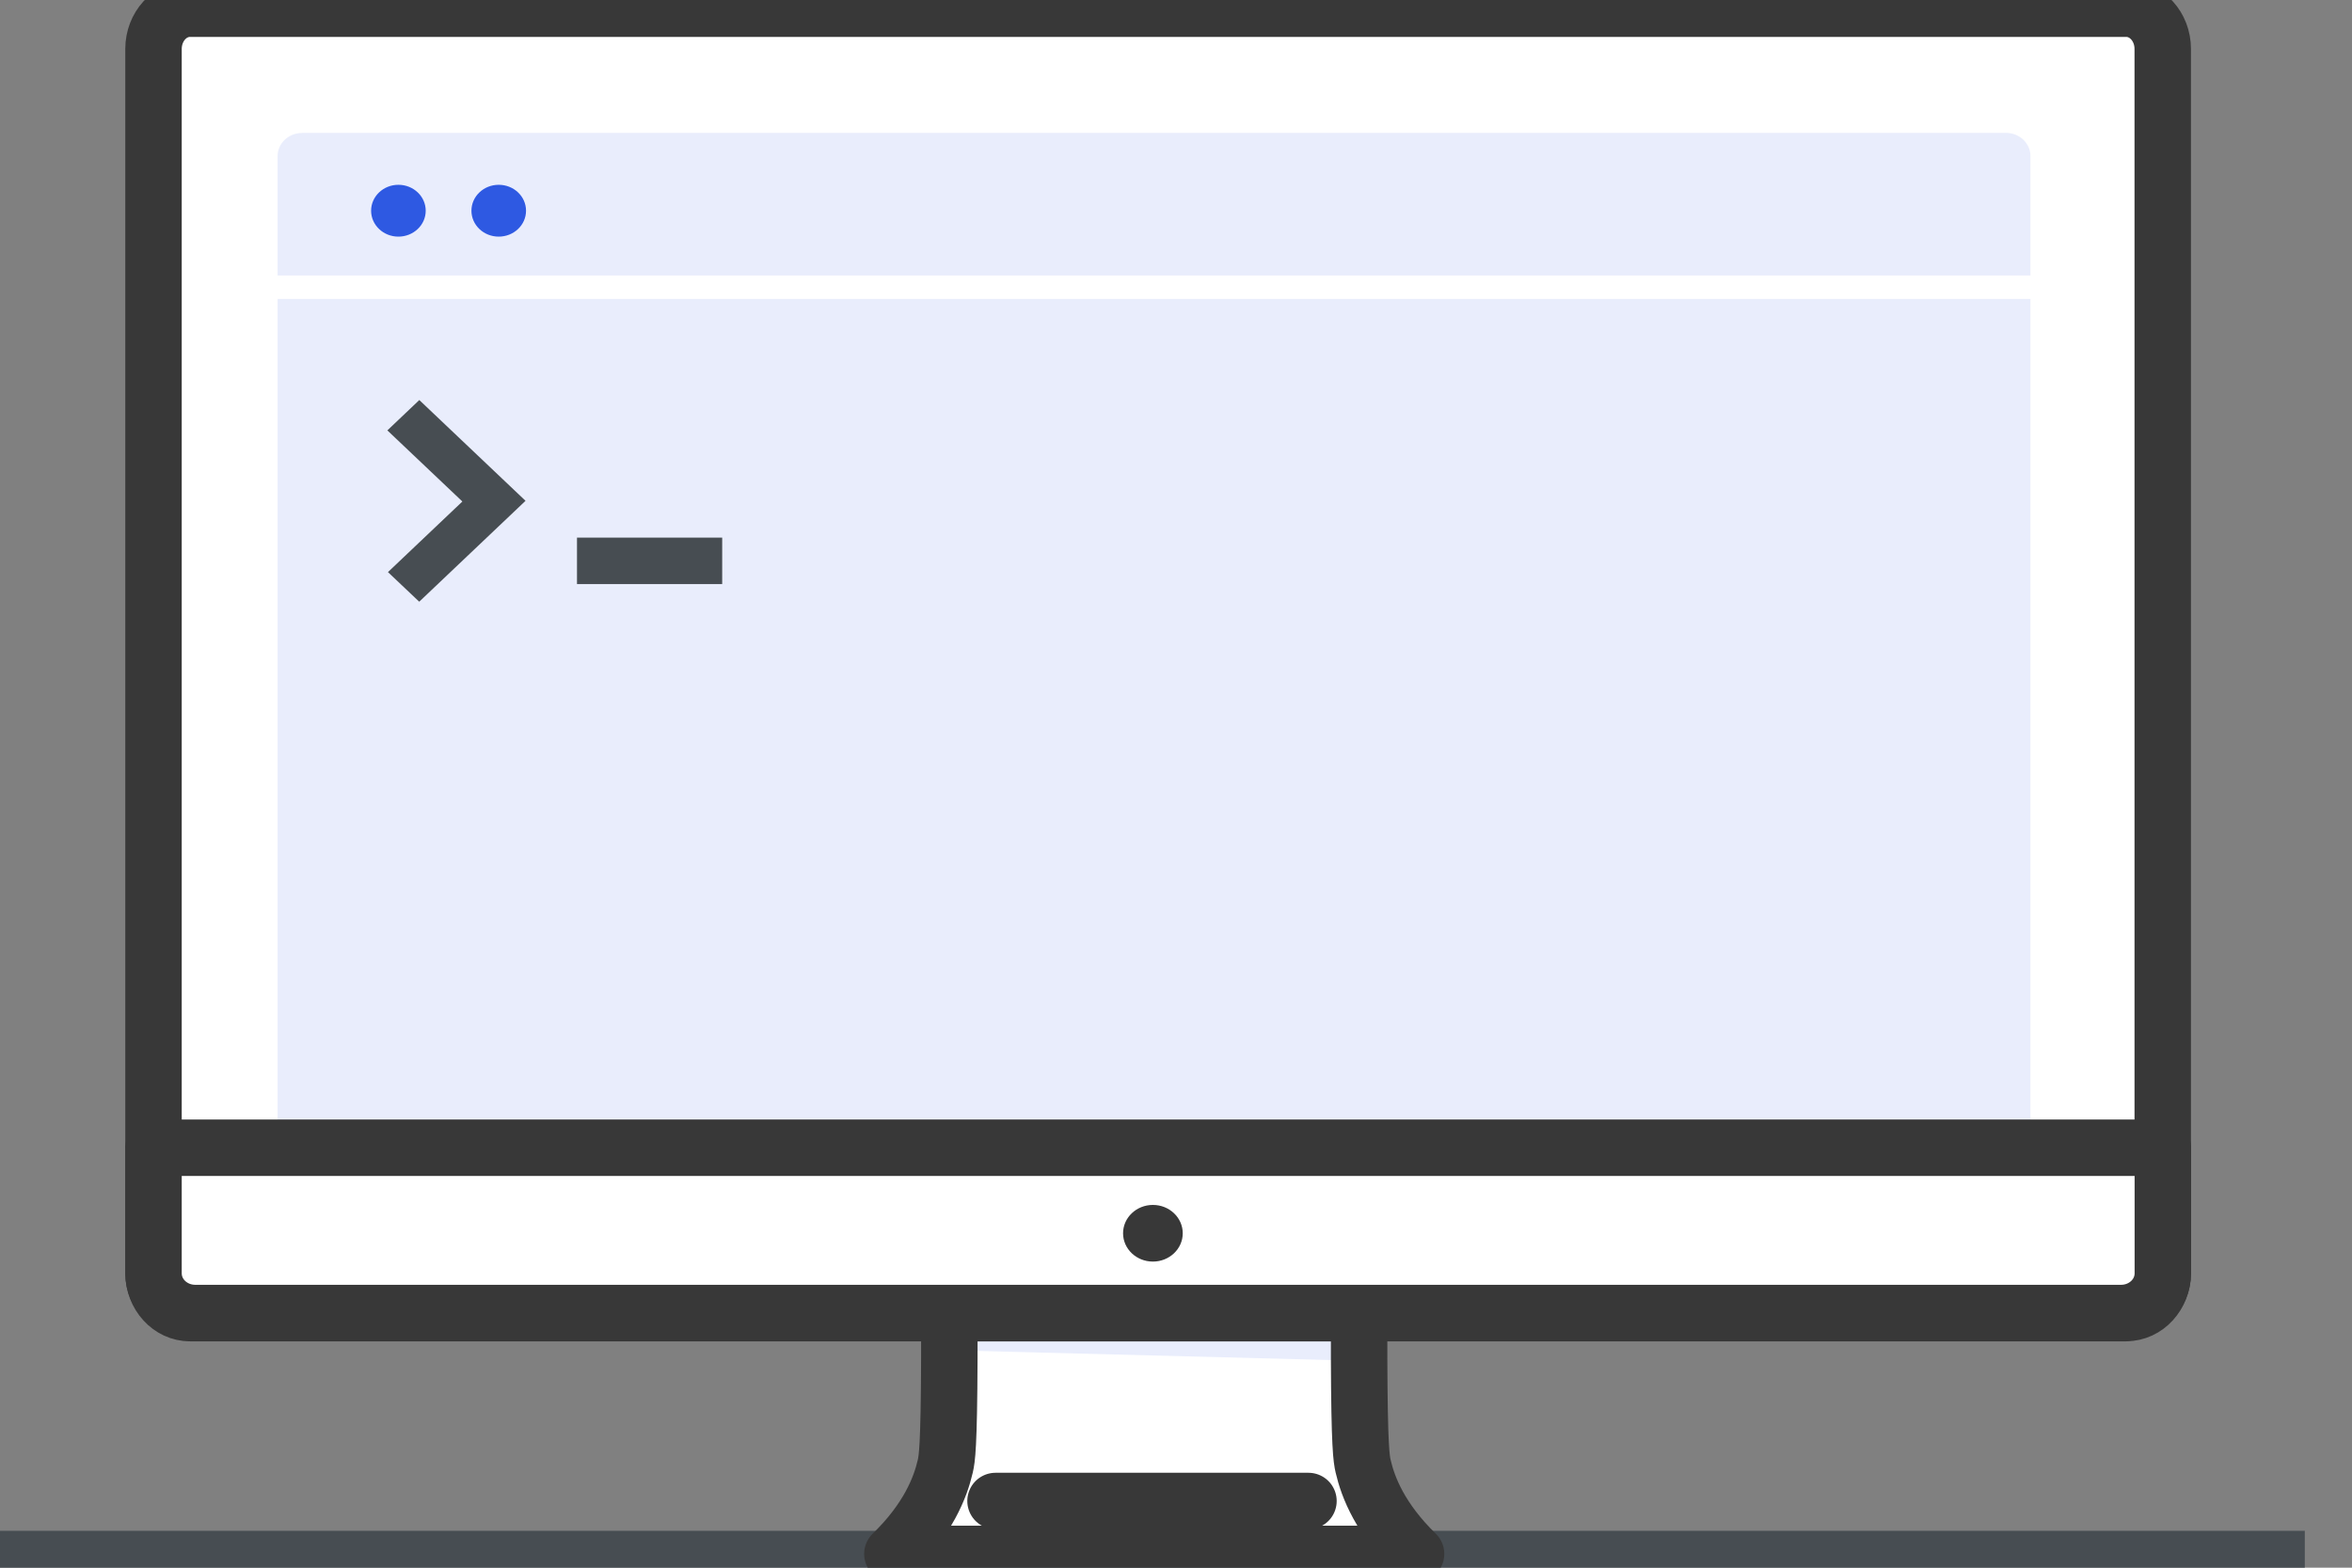 <svg width="75" height="50" viewBox="0 0 75 50" fill="none" xmlns="http://www.w3.org/2000/svg">
<rect x="0" y="0" width="75" height="50" fill="#808080" stroke="none"/>
<g clip-path="url(#clip0_922_336)">
<path d="M0 49.723H73.495" stroke="#474D52" stroke-width="1.8" stroke-miterlimit="10"/>
<path d="M43.339 41.881C43.339 42.225 43.339 42.72 43.339 43.319C43.349 46.162 43.413 46.528 43.468 46.767C43.624 47.443 44.019 48.454 45.155 49.56H28.456C29.592 48.457 29.987 47.443 30.142 46.767C30.197 46.528 30.262 46.159 30.272 43.319C30.272 42.72 30.272 42.225 30.272 41.881H43.339Z" fill="white"/>
<path d="M30.275 41.881H43.339V43.402L30.275 43.064V41.881Z" fill="#E9EDFC"/>
<path d="M43.339 41.881C43.339 42.225 43.339 42.72 43.339 43.319C43.349 46.162 43.413 46.528 43.468 46.767C43.624 47.443 44.019 48.454 45.155 49.56H28.456C29.592 48.457 29.987 47.443 30.142 46.767C30.197 46.528 30.262 46.159 30.272 43.319C30.272 42.72 30.272 42.225 30.272 41.881H43.339Z" stroke="#383838" stroke-width="1.8" stroke-linecap="round" stroke-linejoin="round"/>
<path d="M67.799 41.881H6.061C5.417 41.881 4.895 41.307 4.895 40.597V1.561C4.895 0.851 5.417 0.277 6.061 0.277H67.799C68.444 0.277 68.965 0.851 68.965 1.561V40.594C68.965 41.304 68.444 41.878 67.799 41.878V41.881Z" fill="white" stroke="#383838" stroke-width="1.8" stroke-linecap="round" stroke-linejoin="round"/>
<path d="M31.745 47.873H41.724" stroke="#383838" stroke-width="1.8" stroke-linecap="round" stroke-linejoin="round"/>
<path d="M9.632 4.238H63.966C64.397 4.238 64.746 4.569 64.746 4.978V36.562H8.852V4.981C8.852 4.572 9.201 4.241 9.632 4.241V4.238Z" fill="#E9EDFC"/>
<path d="M15.903 7.547C16.384 7.547 16.774 7.177 16.774 6.721C16.774 6.264 16.384 5.894 15.903 5.894C15.422 5.894 15.033 6.264 15.033 6.721C15.033 7.177 15.422 7.547 15.903 7.547Z" fill="#2E59E2"/>
<path d="M12.704 7.547C13.185 7.547 13.575 7.177 13.575 6.721C13.575 6.264 13.185 5.894 12.704 5.894C12.223 5.894 11.834 6.264 11.834 6.721C11.834 7.177 12.223 7.547 12.704 7.547Z" fill="#2E59E2"/>
<path d="M65.274 8.786H8.059V9.535H65.274V8.786Z" fill="white"/>
<path d="M68.968 36.605H4.895V40.612C4.895 41.313 5.491 41.878 6.229 41.878H67.634C68.373 41.878 68.968 41.313 68.968 40.612V36.605Z" fill="white" stroke="#383838" stroke-width="1.8" stroke-linecap="round" stroke-linejoin="round"/>
<path d="M36.763 40.237C37.289 40.237 37.715 39.833 37.715 39.334C37.715 38.835 37.289 38.43 36.763 38.43C36.238 38.43 35.812 38.835 35.812 39.334C35.812 39.833 36.238 40.237 36.763 40.237Z" fill="#383838"/>
<path d="M12.371 18.247L14.744 15.995L12.352 13.727L13.371 12.759L16.758 15.973L13.368 19.191L12.371 18.247Z" fill="#474D52"/>
<path d="M23.029 17.147H18.399V18.628H23.029V17.147Z" fill="#474D52"/>
</g>
<defs>
<clipPath id="clip0_922_336">
<rect width="74.55" height="50" fill="white"/>
</clipPath>
</defs>
</svg>
